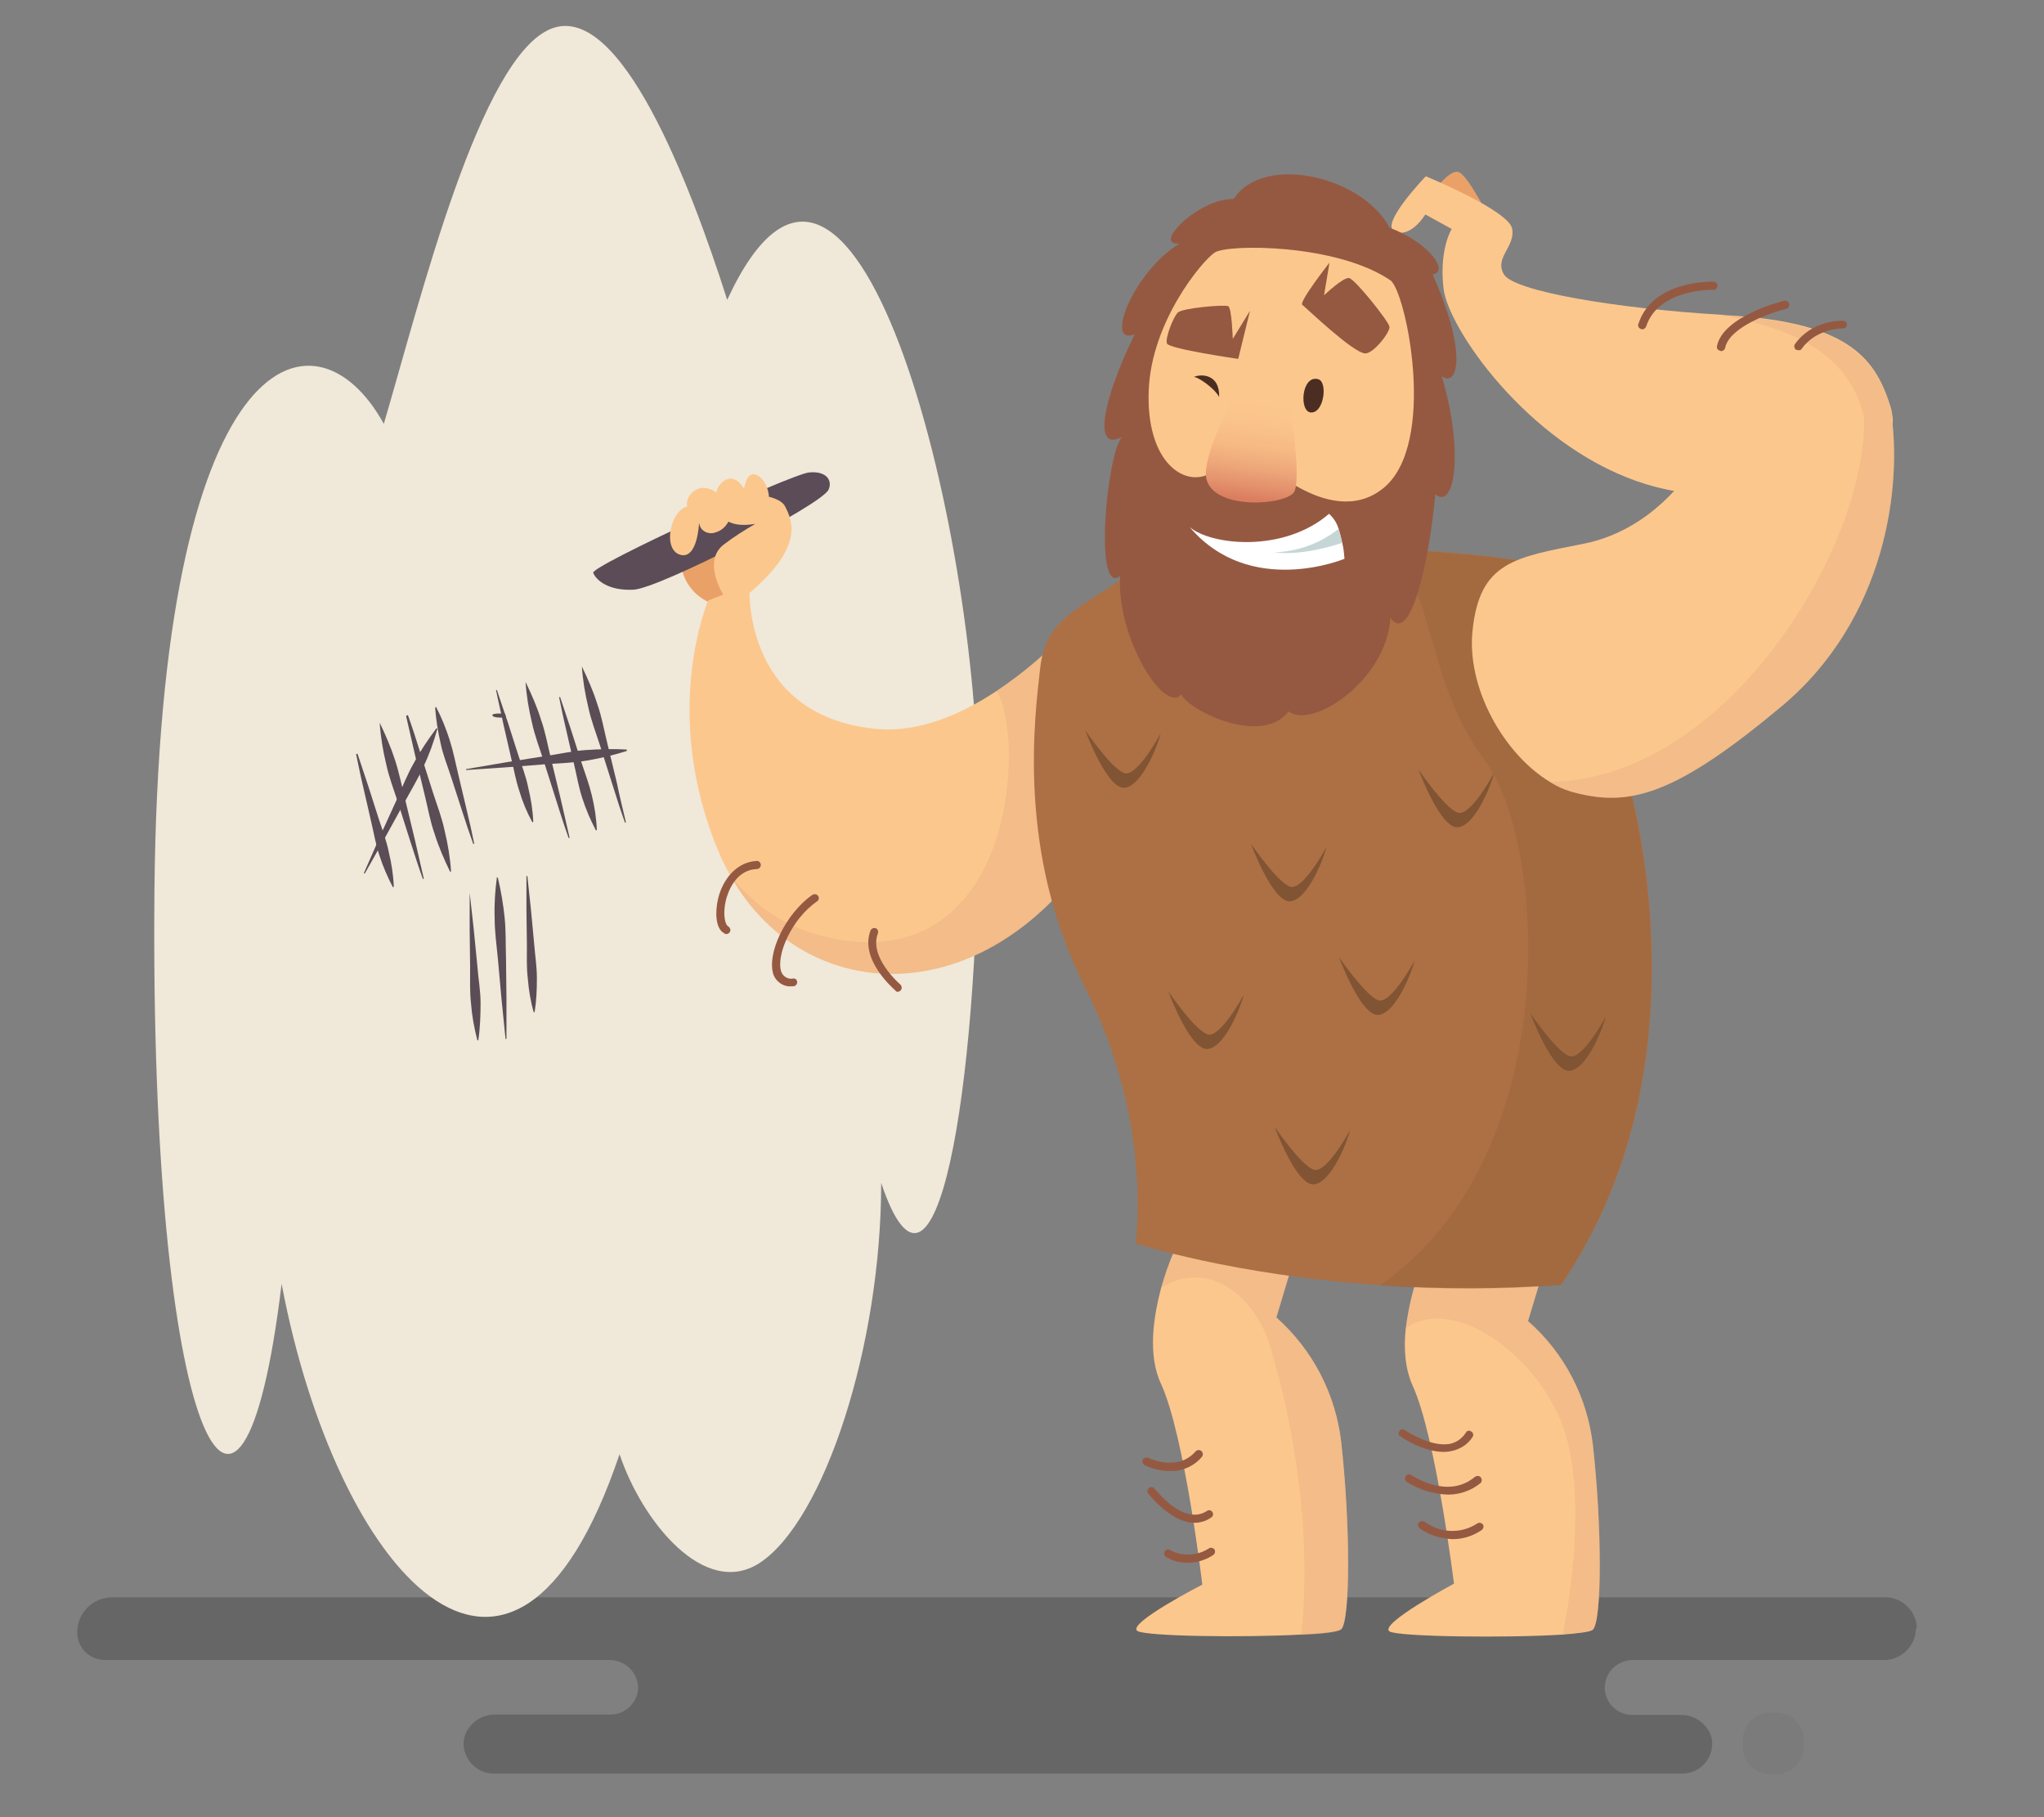 <?xml version="1.0" encoding="utf-8"?>
<!-- Generator: Adobe Illustrator 22.1.0, SVG Export Plug-In . SVG Version: 6.00 Build 0)  -->
<svg version="1.1" id="Layer_1" xmlns="http://www.w3.org/2000/svg" xmlns:xlink="http://www.w3.org/1999/xlink" x="0px" y="0px"
	 viewBox="0 0 450 400" style="enable-background:new 0 0 450 400;" xml:space="preserve">
<rect x="0" y="0" width="450" height="400" fill="#808080" stroke="none"/>
<style type="text/css">
	.st0{opacity:0.2;}
	.st1{opacity:0.2;enable-background:new    ;}
	.st2{fill:#FCC78D;}
	.st3{opacity:0.3;fill:#DEA27C;enable-background:new    ;}
	.st4{fill:#F0E8D8;}
	.st5{opacity:0.5;fill:#F0E8D8;enable-background:new    ;}
	.st6{fill:#E9A167;}
	.st7{fill:#5C4C57;}
	.st8{fill:#AC7044;}
	.st9{opacity:0.2;fill:#815433;enable-background:new    ;}
	.st10{fill:#955942;}
	.st11{fill:#815433;}
	.st12{fill:#4B2D21;}
	.st13{fill:#FFFFFF;}
	.st14{fill:#C6D6D6;}
	.st15{fill:url(#SVGID_1_);}
	.st16{fill:#5A4D56;}
</style>
<title>bg-history-1</title>
<g>
	<g id="Layer_1_1_">
		<g id="_Group_" class="st0">
			<path id="_Path_" d="M422,357.9c-0.4-3.6-3.5-6.4-7.1-6.3H24.7c-4.3,0-7.7,3.5-7.7,7.7c0,3.4,2.7,6.1,6.1,6.1h111.1
				c3.4,0,6.2,2.7,6.3,6.1c-0.1,3.3-2.9,6-6.2,5.9c0,0-0.1,0-0.1,0H109c-2.3,0-4.5,1.1-5.8,3c-0.9,1.2-1.3,2.7-1.1,4.2
				c0.5,3.4,3.4,5.9,6.8,5.8h261.3c3.4,0.1,6.3-2.4,6.7-5.8c0.2-1.5-0.2-3-1.1-4.2c-1.4-1.9-3.6-3-5.9-2.9h-10.3
				c-3.4,0.1-6.2-2.5-6.3-5.9c0,0,0-0.1,0-0.1c0-3.4,2.8-6.1,6.2-6.1c0,0,0,0,0,0h55.1c3.9,0.1,7.1-3,7.2-6.8
				C422,358.4,422,358.2,422,357.9z"/>
			<path id="_Rectangle_" class="st1" d="M389.7,377h1.4c3.3,0,6,2.7,6,6v1.5c0,3.3-2.7,6-6,6h-1.4c-3.3,0-6-2.7-6-6V383
				C383.7,379.7,386.4,377,389.7,377z"/>
		</g>
		<path class="st2" d="M305.9,359.1c1.8,1.2,26.1,1.5,38.2,0.7c3.6-0.3,6.2-0.6,6.6-1.1c2-2,2-22.6,0-40.5
			c-1.2-10.6-6.3-20.4-14.3-27.4l3.6-11.9l-26.2-2.4c-2.2,5-3.6,10.4-4.3,15.8c-0.5,4.4-0.2,8.9,1.5,12.7
			c5.1,11.1,9.1,43.6,9.1,43.6S303.5,357.5,305.9,359.1z"/>
		<path class="st3" d="M309.5,292.4c10.9-8,31.4,7.4,35.7,25.2c3.4,14.1,0.7,32.7-1.1,42.1c3.6-0.3,6.2-0.6,6.6-1.1
			c2-2,2-22.6,0-40.5c-1.2-10.6-6.3-20.4-14.3-27.4l3.6-11.9l-26.2-2.4C311.7,281.6,310.2,286.9,309.5,292.4z"/>
		<path class="st2" d="M250.4,359c1.7,1.2,23.5,1.5,36.1,0.8c4.8-0.2,8.2-0.6,8.8-1.2c2-2,2-22.9,0-41c-1.2-10.7-6.3-20.5-14.3-27.6
			l3.6-12l-26.2-2.4c-1.1,2.6-2,5.2-2.8,8c-1.6,6.1-3,14.6,0,21c5.2,11.3,9.1,44.2,9.1,44.2S248,357.4,250.4,359z"/>
		<path class="st3" d="M255.6,283.5c9.5-6.1,20.4,0.5,24.2,13.3c4.1,14,9.3,38.1,6.7,63.1c4.8-0.2,8.2-0.6,8.8-1.2c2-2,2-22.9,0-41
			c-1.2-10.7-6.3-20.5-14.3-27.6l3.6-12l-26.2-2.4C257.2,278.2,256.3,280.8,255.6,283.5z"/>
		<path class="st4" d="M160.1,66c-8.2-25.7-23.5-65.6-38.7-59.7c-15.7,6.1-28.8,59.5-36.9,87C69.1,65.4,35.1,76.2,34,196.2
			s19,161,28,86.4c11.9,63.1,50.6,108,74.4,37.5c4.9,14.7,18.7,31.9,30.9,23.9c14.2-9.4,26.7-47.8,26.7-83.6
			c11.9,35.3,21.4-19.9,21.4-83S187.5,6.8,160.1,66z"/>
		<path class="st5" d="M160.1,337.2c30.9,2.8,33.2-131.8,33.2-131.8s-0.4,49.1,8.5,50.8c8.9,1.8,2.8-202.7-25-199.4
			c-19.6,2.4-19.6,68.4-19.6,68.4s-6-115.4-32.7-111.9c-17.9,2.4-40.5,122-40.5,122s-2.4-47.6-19-46.4S33.7,294.5,50,298
			c8.3,1.8,13.1-68.4,14.3-67.3c1.2,1.2,7.7,108.3,41.1,115.4S135.1,245,135.1,245S133.3,334.9,160.1,337.2z"/>
		<path class="st6" d="M157.9,133.3c-7.9-2.5-8-9.5-8-9.5l9.4-3.9l1.3,13.1L157.9,133.3z"/>
		<path class="st2" d="M158.3,187.7c0.6,1.5,1.4,3,2.2,4.5c14.7,27,49.5,30.9,74,3l1.2-57.1c-4.8,5.3-10.3,10-16.3,14
			c-7.7,5.1-17.3,9.4-27,8.3c-29.4-3.2-27.4-31.8-27.4-31.8l-9.1,3.6C156,132.1,145.2,156.7,158.3,187.7z"/>
		<path class="st3" d="M160.5,192.2c14.7,27,49.5,30.9,74,3l1.2-57.1c-4.8,5.3-10.3,10-16.3,14c6.2,9.8,4.4,60.3-33.8,54.9
			C173.9,205.2,165.9,199.6,160.5,192.2z"/>
		<path class="st7" d="M182.4,107.8c-1.6,3.4-37.2,21.7-42.9,22s-8.3-2.2-8.9-3.7s43.5-21.7,47.5-22.1S183.3,105.9,182.4,107.8z"/>
		<path class="st7" d="M108.4,157.4c0,0.8,3,0.5,3,0.5l-0.2-0.8C111.2,157.1,108.4,156.9,108.4,157.4z"/>
		<path class="st8" d="M238.9,217.4c15.1,29.8,11.1,56.3,11.1,56.3s21.4,7,53.8,9.2c13.3,0.9,26.6,0.9,39.9-0.1
			c34.9-51.2,13.5-115.5,13.5-115.5l-16.7-42.8c-9.1-2-23.5-3.4-38.4-3.8c-22.8-0.6-46.7,1-53.7,5.8c-11.5,7.9-18.2,9.9-19.4,20.6
			S223.8,187.7,238.9,217.4z"/>
		<path class="st9" d="M303.7,283c13.3,0.9,26.6,0.9,39.9-0.1c34.9-51.2,13.5-115.5,13.5-115.5l-16.7-42.8c-9.1-2-23.5-3.4-38.4-3.8
			c14.2,2.2,10.5,27.5,24.7,46.3S344.4,255,303.7,283z"/>
		<path class="st6" d="M327.3,46.8c-0.4-0.6-4.2-8.1-6.1-8.9s-5.4,4-5.4,4L327.3,46.8z"/>
		<path class="st2" d="M307.1,51c3.6,1.4,6.7-3.8,6.7-3.8l5.8,3.2c0,0-2.8,4.4-1.8,13.1s18.3,33.9,42.5,42.4
			c23,8.1,57.3,0.8,56.4-13.8c-0.1-0.8-0.2-1.6-0.4-2.3c-3.2-10.3-8.5-18.9-36.1-20.4c-0.3,0-0.6,0-0.9-0.1h-0.1
			c-23.6-1.4-45.9-5.2-48.1-8.9s2.6-6.1,1.8-10.1s-19-11.5-19-11.5S303.5,49.6,307.1,51z"/>
		<path class="st3" d="M379.2,69.4c11,2.2,27.2,6,31.2,22.3c0,0,2.5,0.2,6.2,0.5c-0.1-0.8-0.2-1.6-0.4-2.3
			c-3.2-10.3-8.5-18.8-36.1-20.4C379.8,69.4,379.5,69.4,379.2,69.4z"/>
		<path class="st10" d="M361.5,72.5c0.4,0,0.7-0.2,0.9-0.6c2.7-8.4,14.7-8.1,14.8-8.1c0.5,0,0.9-0.4,0.9-0.9c0-0.5-0.4-0.9-0.9-0.9
			l0,0c-0.5,0-13.4-0.3-16.5,9.3c-0.2,0.5,0.1,1,0.6,1.1C361.3,72.5,361.4,72.5,361.5,72.5z"/>
		<path class="st10" d="M378.9,77.3c0.4,0,0.8-0.3,0.9-0.7c0.9-4.6,10-7.8,13.4-8.6c0.5-0.1,0.8-0.6,0.7-1.1c0,0,0,0,0,0
			c-0.1-0.5-0.6-0.8-1.1-0.7c-0.5,0.1-13.5,3.4-14.8,10c-0.1,0.5,0.2,0.9,0.7,1L378.9,77.3z"/>
		<path class="st10" d="M396,77.1c0.3,0,0.6-0.1,0.7-0.4c3.3-4.5,8.9-4.4,9-4.4c0.5,0,0.9-0.3,0.9-0.8c0,0,0,0,0,0
			c0-0.5-0.4-0.9-0.9-0.9c0,0,0,0,0,0c-0.3,0-6.7-0.2-10.5,5.1c-0.3,0.4-0.2,1,0.2,1.3C395.7,77,395.8,77.1,396,77.1z"/>
		<path class="st2" d="M341.2,172.1c1.7,1.1,3.6,1.9,5.6,2.4c12.3,3.2,22.4,0.2,45.4-19s26.8-48.6,24-65.7l-5.8,1.8L371.8,104
			c0,0-8,12.7-23.2,15.7s-22.8,4-24.4,19C322.8,151.4,331.1,166,341.2,172.1z"/>
		<path class="st3" d="M341.2,172.1c1.7,1.1,3.6,1.9,5.6,2.4c12.3,3.2,22.4,0.2,45.4-19s26.8-48.6,24-65.7l-5.8,1.8
			C411.2,120.5,379.9,171.7,341.2,172.1z"/>
		<path class="st10" d="M197.6,218.3c0.3,0,0.5-0.1,0.7-0.3c0.3-0.4,0.3-0.9-0.1-1.3c0,0,0,0,0,0c-0.1-0.1-7-6-4.9-11.3
			c0.1-0.5-0.1-1-0.6-1.1c-0.4-0.1-0.8,0.1-1,0.4c-2.6,6.5,5.1,13,5.4,13.3C197.2,218.2,197.4,218.3,197.6,218.3z"/>
		<path class="st10" d="M317.9,319.6c0.6,0,1.1-0.1,1.7-0.2c1.9-0.4,3.6-1.5,4.6-3.1c0.3-0.4,0.1-1-0.3-1.2c-0.4-0.3-1-0.2-1.2,0.3
			c-0.8,1.2-2,2.1-3.4,2.4c-4.3,0.9-10-3-10-3c-0.4-0.3-1-0.2-1.2,0.2c-0.3,0.4-0.2,1,0.2,1.2c0,0,0,0,0.1,0
			C308.4,316.3,313.2,319.6,317.9,319.6z"/>
		<path class="st10" d="M318.8,329c2.6,0,5.1-0.9,7.1-2.5c0.4-0.3,0.4-0.9,0.1-1.3s-0.9-0.4-1.3-0.1l0,0c-6.1,5.1-13.9-0.4-14-0.4
			c-0.4-0.3-0.9-0.2-1.2,0.2c0,0,0,0,0,0c-0.3,0.4-0.2,1,0.2,1.3C312.4,327.9,315.6,328.9,318.8,329z"/>
		<path class="st10" d="M319.8,338.8c2.3,0,4.5-0.7,6.4-2c0.4-0.3,0.5-0.8,0.3-1.2c-0.3-0.4-0.8-0.5-1.2-0.3
			c-3.6,2.4-8.2,2.2-11.6-0.3c-0.4-0.3-0.9-0.2-1.3,0.1s-0.2,0.9,0.1,1.3l0,0C314.6,337.9,317.2,338.7,319.8,338.8z"/>
		<path class="st10" d="M261.5,344c2,0,3.9-0.6,5.6-1.7c0.4-0.3,0.5-0.8,0.3-1.2c-0.3-0.4-0.8-0.5-1.2-0.3l0,0
			c-2.6,1.7-5.9,1.9-8.6,0.4c-0.4-0.3-1-0.1-1.2,0.3s-0.1,1,0.3,1.2C258.1,343.6,259.8,344,261.5,344z"/>
		<path class="st10" d="M263,335.2c1.3,0,2.6-0.4,3.7-1.2c0.4-0.3,0.5-0.8,0.2-1.2s-0.8-0.5-1.2-0.2c-5.2,3.4-11.4-4.9-11.5-4.9
			c-0.3-0.4-0.8-0.5-1.2-0.2c0,0,0,0,0,0c-0.4,0.3-0.5,0.9-0.2,1.3C253.1,329,257.7,335.2,263,335.2z"/>
		<path class="st10" d="M257.7,323.8c2.6,0.1,5.2-1.1,6.9-3.1c0.3-0.4,0.3-0.9-0.1-1.3c-0.4-0.3-0.9-0.3-1.3,0.1
			c-3.9,4.5-10.2,1.5-10.4,1.4c-0.4-0.2-1,0-1.2,0.4c-0.2,0.4,0,1,0.4,1.2l0,0C253.8,323.4,255.7,323.8,257.7,323.8z"/>
		<path class="st11" d="M345.6,232.5c2.8,0.8,7.9-8.7,7.9-8.7c-0.4,2-4,11.5-7.9,11.9s-8.7-12.7-8.7-12.7S342.8,231.7,345.6,232.5z"
			/>
		<path class="st11" d="M289.3,257.5c2.8,0.8,7.9-8.7,7.9-8.7c-0.4,2-4,11.5-7.9,11.9s-8.7-12.7-8.7-12.7S286.5,256.7,289.3,257.5z"
			/>
		<path class="st11" d="M303.5,220.2c2.8,0.8,7.9-8.7,7.9-8.7c-0.4,2-4,11.5-7.9,11.9s-8.7-12.7-8.7-12.7S300.8,219.4,303.5,220.2z"
			/>
		<path class="st11" d="M265.9,227.7c2.8,0.8,7.9-8.7,7.9-8.7c-0.4,2-4,11.5-7.9,11.9s-8.7-12.7-8.7-12.7S263.1,226.9,265.9,227.7z"
			/>
		<path class="st11" d="M284.1,195.2c2.8,0.8,7.9-8.7,7.9-8.7c-0.4,2-4,11.5-7.9,11.9s-8.7-12.7-8.7-12.7S281.3,194.4,284.1,195.2z"
			/>
		<path class="st11" d="M321,178.9c2.8,0.8,7.9-8.7,7.9-8.7c-0.4,2-4,11.5-7.9,11.9s-8.7-12.7-8.7-12.7S318.2,178.1,321,178.9z"/>
		<path class="st11" d="M247.6,170.2c2.8,0.8,7.9-8.7,7.9-8.7c-0.4,2-4,11.5-7.9,11.9s-8.7-12.7-8.7-12.7S244.8,169.4,247.6,170.2z"
			/>
		<path class="st10" d="M271.6,43.8c6.5-10.1,28.4-5,34.3,6.3c9.3,3.6,13.1,9.9,9.5,10.3c7.9,17.7,5.4,25,2,22.4
			c5,16.7,2.8,29.6-1.4,26c-1.6,16.9-5.8,33.1-9.9,27.2c-0.8,13.7-17.1,24.6-22.4,20.6c-6.1,7.9-22.6-0.6-23.6-3.8
			c-3.6,4.6-14.3-12.3-13.5-26c-5.8,4.6-3-26.8,0.4-30.6c-6.4,3.4-4.4-7.9,2.8-22.6c-6.8,2.6-0.2-13.9,9.9-20
			C253.4,54.2,263.9,43.6,271.6,43.8z"/>
		<path class="st2" d="M306.1,61.7c3.4,2.3,10.5,36.1-1.6,45.8s-28.8-8.1-28.8-8.1c-3.2,2-6.6,3.7-10.1,5.2
			c-5.6,2.2-13.3-3.6-12.7-18.7s11.7-28.4,14.5-30.3S294.2,53.6,306.1,61.7z"/>
		<path class="st12" d="M290.3,83.5c2,0.7,1.2,7.3-1.6,7.3S286.5,82.3,290.3,83.5z"/>
		<path class="st13" d="M261.9,116c13.3,15.7,34.1,7,34.1,7c-0.1-1.2-0.2-2.4-0.5-3.5c-0.2-1-0.5-2.1-0.8-3.1
			c-0.4-1.3-1.1-2.4-2.1-3.3C282.5,121.8,266.5,120,261.9,116z"/>
		<path class="st14" d="M280.5,121.6c5.3,0.6,11-0.8,15-2.1c-0.2-1-0.5-2.1-0.8-3.1C290.7,119.6,285.7,121.4,280.5,121.6z"/>
		<path class="st10" d="M300.6,77.8c-2.6,0-13.1-10.1-13.9-10.7s6-9.3,6-9.3l-1.2,7.2c0,0,4.2-4,5.5-3.8s8.7,9.5,8.9,10.7
			S302.4,77.8,300.6,77.8z"/>
		<path class="st10" d="M275.2,68.4L272.6,79c0,0-15.3-2.2-15.7-3.4s1.4-5.8,2.4-6.8s10.3-1.8,11.1-1.4s1,7.2,1,7.2L275.2,68.4z"/>
		
			<linearGradient id="SVGID_1_" gradientUnits="userSpaceOnUse" x1="8325.839" y1="314.12" x2="8328.609" y2="292.1" gradientTransform="matrix(-1 0 0 -1 8603.41 402)">
			<stop  offset="0" style="stop-color:#FCC78D"/>
			<stop  offset="0.25" style="stop-color:#FAC38B"/>
			<stop  offset="0.48" style="stop-color:#F6B984"/>
			<stop  offset="0.69" style="stop-color:#EDA679"/>
			<stop  offset="0.89" style="stop-color:#E28D6A"/>
			<stop  offset="1" style="stop-color:#DB7D60"/>
		</linearGradient>
		<path class="st15" d="M281.5,79.3c1.6,1.4,5.4,25.8,3.4,29s-20.2,4.2-19.4-4.6s10.7-24.4,11.9-25.4S281.5,79.3,281.5,79.3z"/>
		<path class="st12" d="M262.8,83c1.7-0.8,5.8-0.6,5.6,4.4C267.4,85.4,263.5,82.8,262.8,83z"/>
		<path class="st10" d="M174.3,217.1h0.3c0.5,0,0.9-0.4,0.9-0.9c0-0.5-0.4-0.9-0.9-0.8c0,0,0,0,0,0c-1.1,0.2-2.2-0.4-2.6-1.5
			c-1.2-3.5,2.2-11.6,7.9-15.5c0.4-0.3,0.5-0.8,0.2-1.2c-0.3-0.4-0.8-0.5-1.3-0.2c-5.8,4.1-10.1,12.9-8.5,17.6
			C170.9,216.1,172.5,217.3,174.3,217.1z"/>
		<path class="st10" d="M159.9,205.6c0.5,0,0.9-0.4,0.9-0.9c0-0.3-0.2-0.6-0.5-0.8c-0.7-0.4-1.2-2.7-0.5-5.7c0.4-1.6,2-6.7,6.8-6.9
			c0.5,0,0.9-0.4,0.9-0.9c0,0,0,0,0,0c0-0.5-0.4-0.9-0.9-0.9c-4.8,0.3-7.6,4.5-8.5,8.3c-0.7,2.9-0.6,6.6,1.3,7.6
			C159.6,205.6,159.8,205.6,159.9,205.6z"/>
		<path class="st2" d="M169.3,110.5c0.3-4.9-3.7-7.9-4.9-4.9s-1.5,7.6,1.3,7.6C167.4,113.2,168.9,112.1,169.3,110.5z"/>
		<path class="st2" d="M161.1,112.6c0,0-0.4,3.7-3.6,4.6c-1.3,0.5-2.9-0.1-3.4-1.4c-0.1-0.2-0.1-0.4-0.2-0.7c0,0-0.3,8.2-4.2,7
			s-2.1-9.8,1.6-10.6c-0.6-1.9,2.2-6,6.4-3.1c0.3-1.9,3.3-5.2,6-1C166.7,113,163.2,117.6,161.1,112.6z"/>
		<path class="st2" d="M160.6,133c-3.7-5.1-4.8-10.4-1.3-13.1c2.2-1.7,4.6-3.2,7-4.6c0,0-7,1.5-7.6-3s12.3-4.3,14.1-0.9
			s4.3,9.4-9.1,20.2C162.5,134,160.6,133,160.6,133z"/>
		<path class="st16" d="M78.7,165.9c0.8,2.4,1.6,4.8,2.4,7.2l2.3,7.2c0.8,2.4,1.7,4.8,2.2,7.3c0.6,2.5,1,5,1.1,7.6l-0.2,0.1
			c-1.2-2.3-2.2-4.6-3-7.1c-0.8-2.4-1.2-4.9-1.8-7.4l-1.7-7.4c-0.6-2.5-1.1-5-1.6-7.4L78.7,165.9z"/>
		<path class="st16" d="M83.6,159.1c1.3,2.7,2.5,5.5,3.4,8.3c0.9,2.8,1.5,5.8,2.2,8.6l2.1,8.7c0.7,2.9,1.3,5.8,2,8.7l-0.2,0.1
			c-1-2.8-1.9-5.6-2.8-8.4l-2.7-8.5c-0.9-2.8-2-5.6-2.6-8.5c-0.7-2.9-1.2-5.9-1.4-8.9L83.6,159.1z"/>
		<path class="st16" d="M89.8,157.4c1,2.8,1.9,5.6,2.8,8.5l2.7,8.5c0.9,2.8,2,5.6,2.6,8.5c0.7,2.9,1.2,5.9,1.4,8.9l-0.2,0.1
			c-1.3-2.7-2.5-5.4-3.4-8.3c-1-2.8-1.5-5.8-2.2-8.6l-2.1-8.7c-0.7-2.9-1.3-5.8-2-8.7L89.8,157.4z"/>
		<path class="st16" d="M96,155.6c1.2,2.3,2.2,4.8,3,7.3c0.8,2.5,1.3,5.1,1.9,7.6l1.8,7.6c0.6,2.5,1.2,5.1,1.7,7.6l-0.2,0.1
			c-0.9-2.5-1.7-4.9-2.5-7.4l-2.4-7.4c-0.8-2.5-1.8-4.9-2.3-7.4c-0.6-2.6-1-5.2-1.2-7.8L96,155.6z"/>
		<path class="st16" d="M96.3,160.4c-0.8,2.9-1.8,5.7-3.1,8.4c-1.2,2.7-2.8,5.3-4.2,7.9l-4.3,7.8c-1.5,2.6-2.9,5.2-4.4,7.8l-0.2-0.1
			c1.2-2.7,2.4-5.4,3.6-8.2l3.7-8.1c1.2-2.7,2.3-5.5,3.8-8.1c1.4-2.6,3.1-5.1,4.9-7.5L96.3,160.4z"/>
		<path class="st16" d="M103.4,196.5c0.3,2.7,0.6,5.4,0.9,8.1l0.8,8.1c0.2,2.7,0.7,5.4,0.7,8.1c0,2.7-0.1,5.5-0.5,8.2h-0.2
			c-0.7-2.7-1.2-5.4-1.4-8.1c-0.3-2.7-0.2-5.4-0.2-8.1l-0.1-8.1c0-2.7,0-5.4,0-8.2L103.4,196.5z"/>
		<path class="st16" d="M109.6,193.2c0.7,2.9,1.2,5.9,1.5,8.8c0.3,3,0.2,5.9,0.3,8.9l0.1,8.9c0,3,0,5.9,0,8.9h-0.2
			c-0.3-2.9-0.6-5.9-0.9-8.9l-0.8-8.9c-0.3-3-0.7-5.9-0.7-8.9c-0.1-3,0.1-6,0.5-8.9L109.6,193.2z"/>
		<path class="st16" d="M116.1,192.8c0.3,2.5,0.5,5,0.8,7.5l0.7,7.5c0.2,2.5,0.6,5,0.6,7.5c0,2.5-0.1,5-0.5,7.5h-0.2
			c-0.7-2.4-1.1-4.9-1.3-7.4c-0.3-2.5-0.2-5-0.2-7.5l-0.1-7.5c0-2.5,0-5,0-7.5L116.1,192.8z"/>
		<path class="st16" d="M109.4,151.9c0.8,2.4,1.6,4.8,2.4,7.1l2.3,7.2c0.8,2.4,1.7,4.7,2.2,7.2c0.6,2.5,1,5,1.1,7.5l-0.2,0.1
			c-1.2-2.2-2.2-4.6-2.9-7c-0.8-2.4-1.2-4.9-1.8-7.3l-1.7-7.4c-0.5-2.5-1.1-4.9-1.6-7.4L109.4,151.9z"/>
		<path class="st16" d="M115.7,150.1c1.3,2.7,2.5,5.4,3.4,8.3c1,2.8,1.5,5.8,2.2,8.6l2.1,8.7c0.7,2.9,1.3,5.8,2,8.7l-0.2,0.1
			c-1-2.8-1.9-5.6-2.8-8.5l-2.7-8.5c-0.9-2.8-2-5.6-2.6-8.5c-0.7-2.9-1.2-5.9-1.4-8.9L115.7,150.1z"/>
		<path class="st16" d="M123.3,153.4c0.8,2.4,1.6,4.8,2.4,7.2l2.3,7.2c0.8,2.4,1.7,4.8,2.3,7.3c0.6,2.5,1,5,1.1,7.6l-0.2,0.1
			c-1.2-2.3-2.2-4.6-3-7.1c-0.8-2.4-1.2-4.9-1.8-7.4l-1.7-7.4c-0.6-2.5-1.1-4.9-1.6-7.4L123.3,153.4z"/>
		<path class="st16" d="M128.1,146.7c1.3,2.7,2.5,5.4,3.4,8.3c1,2.8,1.5,5.8,2.2,8.6l2.1,8.7c0.6,2.9,1.3,5.8,2,8.7l-0.2,0.1
			c-1-2.8-1.9-5.6-2.8-8.5l-2.7-8.5c-0.9-2.8-2-5.6-2.6-8.5c-0.7-2.9-1.2-5.9-1.4-8.9L128.1,146.7z"/>
		<path class="st16" d="M138,165.3c-2.8,0.9-5.8,1.6-8.7,2.1c-2.9,0.5-5.9,0.6-8.9,0.8l-8.9,0.7c-3,0.2-5.9,0.4-8.9,0.6v-0.2
			c2.9-0.5,5.9-1,8.8-1.5l8.8-1.4c2.9-0.4,5.8-1.1,8.8-1.3c3-0.2,6-0.3,9-0.1L138,165.3z"/>
	</g>
</g>
</svg>
